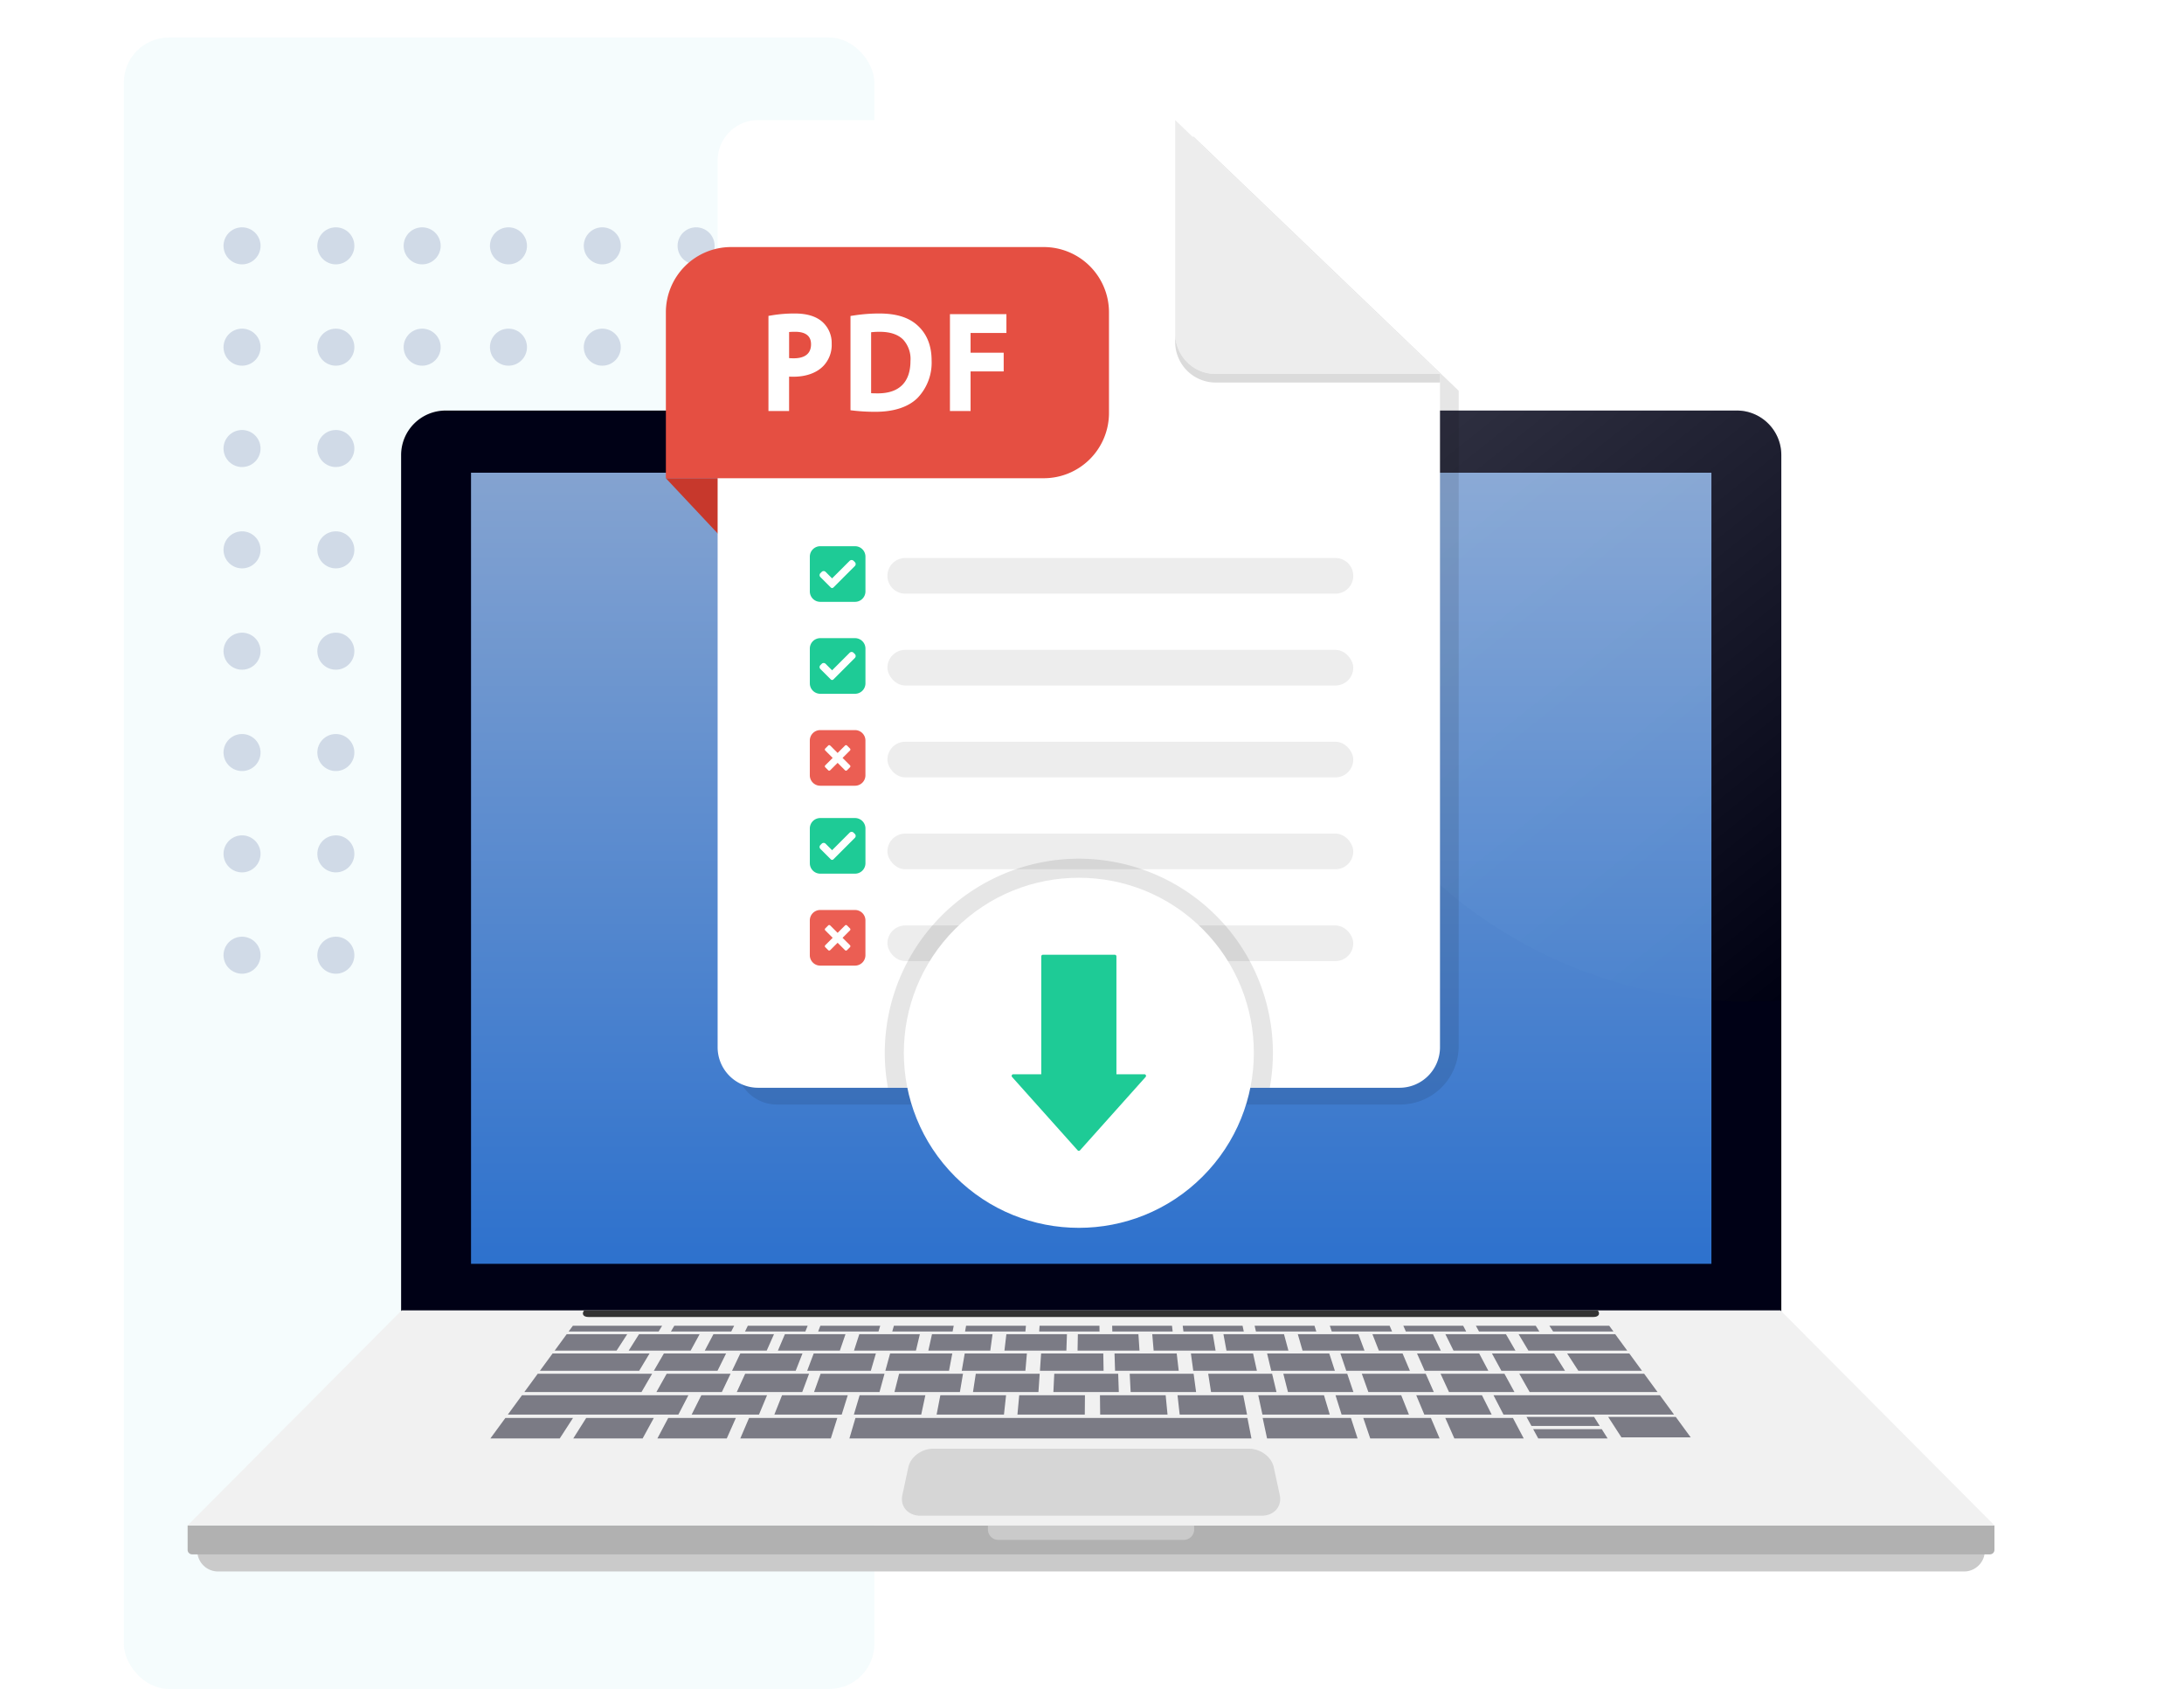 <svg xmlns="http://www.w3.org/2000/svg" width="582" height="450"><defs><linearGradient id="c" x1="1.014" y1=".991" x2=".262" y2="-.112" gradientUnits="objectBoundingBox"><stop offset="0"/><stop offset="1" stop-color="#fff"/></linearGradient><linearGradient id="d" x1=".5" y1="-.01" x2=".5" y2=".987" gradientUnits="objectBoundingBox"><stop offset="0" stop-color="#a0c5f6"/><stop offset="1" stop-color="#3889f2"/></linearGradient><clipPath id="a"><path fill="none" d="M0 0h208v204H0z"/></clipPath><clipPath id="b"><path data-name="Rectangle 10410" transform="translate(393 7142)" fill="#ef2e2e" d="M0 0h582v450H0z"/></clipPath><filter id="e" x="185.244" y="26" width="204.499" height="269.817" filterUnits="userSpaceOnUse"><feOffset/><feGaussianBlur stdDeviation="2" result="blur"/><feFlood flood-opacity=".161"/><feComposite operator="in" in2="blur"/><feComposite in="SourceGraphic"/></filter></defs><g data-name="Group 96928"><g data-name="Repeat Grid 43" transform="translate(59 60)" clip-path="url(#a)"><g data-name="Group 71126"><g data-name="Group 71122" transform="rotate(90 41 41)"><circle data-name="Ellipse 941" cx="4.934" cy="4.934" r="4.934" transform="rotate(-7 9.848 .603)" fill="rgba(0,22,100,0.15)"/></g><g data-name="Group 71123" transform="rotate(90 29.5 29.5)"><circle data-name="Ellipse 942" cx="4.934" cy="4.934" r="4.934" transform="rotate(-7 9.848 .603)" fill="rgba(0,22,100,0.15)"/></g><g data-name="Group 71124" transform="rotate(90 18 18)"><circle data-name="Ellipse 943" cx="4.934" cy="4.934" r="4.934" transform="rotate(-7 9.848 .603)" fill="rgba(0,22,100,0.15)"/></g><g data-name="Group 71125" transform="rotate(90 5.5 5.5)"><circle data-name="Ellipse 944" cx="4.934" cy="4.934" r="4.934" transform="rotate(-7 9.848 .603)" fill="rgba(0,22,100,0.15)"/></g></g><g data-name="Group 71126"><g data-name="Group 71122" transform="rotate(90 89 89)"><circle data-name="Ellipse 941" cx="4.934" cy="4.934" r="4.934" transform="rotate(-7 9.848 .603)" fill="rgba(0,22,100,0.15)"/></g><g data-name="Group 71123" transform="rotate(90 77.5 77.5)"><circle data-name="Ellipse 942" cx="4.934" cy="4.934" r="4.934" transform="rotate(-7 9.848 .603)" fill="rgba(0,22,100,0.15)"/></g><g data-name="Group 71124" transform="rotate(90 66 66)"><circle data-name="Ellipse 943" cx="4.934" cy="4.934" r="4.934" transform="rotate(-7 9.848 .603)" fill="rgba(0,22,100,0.15)"/></g><g data-name="Group 71125" transform="rotate(90 53.5 53.5)"><circle data-name="Ellipse 944" cx="4.934" cy="4.934" r="4.934" transform="rotate(-7 9.848 .603)" fill="rgba(0,22,100,0.15)"/></g></g><g data-name="Group 71126"><g data-name="Group 71122" transform="rotate(90 137 137)"><circle data-name="Ellipse 941" cx="4.934" cy="4.934" r="4.934" transform="rotate(-7 9.848 .603)" fill="rgba(0,22,100,0.15)"/></g><g data-name="Group 71123" transform="rotate(90 125.5 125.5)"><circle data-name="Ellipse 942" cx="4.934" cy="4.934" r="4.934" transform="rotate(-7 9.848 .603)" fill="rgba(0,22,100,0.15)"/></g><g data-name="Group 71124" transform="rotate(90 114 114)"><circle data-name="Ellipse 943" cx="4.934" cy="4.934" r="4.934" transform="rotate(-7 9.848 .603)" fill="rgba(0,22,100,0.15)"/></g><g data-name="Group 71125" transform="rotate(90 101.5 101.5)"><circle data-name="Ellipse 944" cx="4.934" cy="4.934" r="4.934" transform="rotate(-7 9.848 .603)" fill="rgba(0,22,100,0.15)"/></g></g><g data-name="Group 71131"><g data-name="Group 71127" transform="rotate(90 27.5 54.5)"><circle data-name="Ellipse 945" cx="4.934" cy="4.934" r="4.934" transform="rotate(-7 9.848 .603)" fill="rgba(0,22,100,0.15)"/></g><g data-name="Group 71128" transform="rotate(90 16 43)"><circle data-name="Ellipse 946" cx="4.934" cy="4.934" r="4.934" transform="rotate(-7 9.848 .603)" fill="rgba(0,22,100,0.15)"/></g><g data-name="Group 71129" transform="rotate(90 4.5 31.5)"><circle data-name="Ellipse 947" cx="4.934" cy="4.934" r="4.934" transform="rotate(-7 9.848 .603)" fill="rgba(0,22,100,0.15)"/></g><g data-name="Group 71130" transform="rotate(90 -8 19)"><circle data-name="Ellipse 948" cx="4.934" cy="4.934" r="4.934" transform="rotate(-7 9.848 .603)" fill="rgba(0,22,100,0.15)"/></g></g><g data-name="Group 71131"><g data-name="Group 71127" transform="rotate(90 75.5 102.5)"><circle data-name="Ellipse 945" cx="4.934" cy="4.934" r="4.934" transform="rotate(-7 9.848 .603)" fill="rgba(0,22,100,0.15)"/></g><g data-name="Group 71128" transform="rotate(90 64 91)"><circle data-name="Ellipse 946" cx="4.934" cy="4.934" r="4.934" transform="rotate(-7 9.848 .603)" fill="rgba(0,22,100,0.15)"/></g><g data-name="Group 71129" transform="rotate(90 52.5 79.5)"><circle data-name="Ellipse 947" cx="4.934" cy="4.934" r="4.934" transform="rotate(-7 9.848 .603)" fill="rgba(0,22,100,0.15)"/></g><g data-name="Group 71130" transform="rotate(90 40 67)"><circle data-name="Ellipse 948" cx="4.934" cy="4.934" r="4.934" transform="rotate(-7 9.848 .603)" fill="rgba(0,22,100,0.15)"/></g></g><g data-name="Group 71131"><g data-name="Group 71127" transform="rotate(90 123.5 150.5)"><circle data-name="Ellipse 945" cx="4.934" cy="4.934" r="4.934" transform="rotate(-7 9.848 .603)" fill="rgba(0,22,100,0.15)"/></g><g data-name="Group 71128" transform="rotate(90 112 139)"><circle data-name="Ellipse 946" cx="4.934" cy="4.934" r="4.934" transform="rotate(-7 9.848 .603)" fill="rgba(0,22,100,0.15)"/></g><g data-name="Group 71129" transform="rotate(90 100.5 127.5)"><circle data-name="Ellipse 947" cx="4.934" cy="4.934" r="4.934" transform="rotate(-7 9.848 .603)" fill="rgba(0,22,100,0.15)"/></g><g data-name="Group 71130" transform="rotate(90 88 115)"><circle data-name="Ellipse 948" cx="4.934" cy="4.934" r="4.934" transform="rotate(-7 9.848 .603)" fill="rgba(0,22,100,0.15)"/></g></g><g data-name="Group 71136"><g data-name="Group 71132" transform="rotate(90 14 68)"><circle data-name="Ellipse 949" cx="4.934" cy="4.934" r="4.934" transform="rotate(-7 9.848 .603)" fill="rgba(0,22,100,0.15)"/></g><g data-name="Group 71133" transform="rotate(90 2.5 56.5)"><circle data-name="Ellipse 950" cx="4.934" cy="4.934" r="4.934" transform="rotate(-7 9.848 .603)" fill="rgba(0,22,100,0.15)"/></g><g data-name="Group 71134" transform="rotate(90 -9 45)"><circle data-name="Ellipse 951" cx="4.934" cy="4.934" r="4.934" transform="rotate(-7 9.848 .603)" fill="rgba(0,22,100,0.15)"/></g><g data-name="Group 71135" transform="rotate(90 -21.5 32.5)"><circle data-name="Ellipse 952" cx="4.934" cy="4.934" r="4.934" transform="rotate(-7 9.848 .603)" fill="rgba(0,22,100,0.15)"/></g></g><g data-name="Group 71136"><g data-name="Group 71132" transform="rotate(90 62 116)"><circle data-name="Ellipse 949" cx="4.934" cy="4.934" r="4.934" transform="rotate(-7 9.848 .603)" fill="rgba(0,22,100,0.15)"/></g><g data-name="Group 71133" transform="rotate(90 50.5 104.5)"><circle data-name="Ellipse 950" cx="4.934" cy="4.934" r="4.934" transform="rotate(-7 9.848 .603)" fill="rgba(0,22,100,0.15)"/></g><g data-name="Group 71134" transform="rotate(90 39 93)"><circle data-name="Ellipse 951" cx="4.934" cy="4.934" r="4.934" transform="rotate(-7 9.848 .603)" fill="rgba(0,22,100,0.15)"/></g><g data-name="Group 71135" transform="rotate(90 26.5 80.5)"><circle data-name="Ellipse 952" cx="4.934" cy="4.934" r="4.934" transform="rotate(-7 9.848 .603)" fill="rgba(0,22,100,0.15)"/></g></g><g data-name="Group 71136"><g data-name="Group 71132" transform="rotate(90 110 164)"><circle data-name="Ellipse 949" cx="4.934" cy="4.934" r="4.934" transform="rotate(-7 9.848 .603)" fill="rgba(0,22,100,0.15)"/></g><g data-name="Group 71133" transform="rotate(90 98.5 152.5)"><circle data-name="Ellipse 950" cx="4.934" cy="4.934" r="4.934" transform="rotate(-7 9.848 .603)" fill="rgba(0,22,100,0.15)"/></g><g data-name="Group 71134" transform="rotate(90 87 141)"><circle data-name="Ellipse 951" cx="4.934" cy="4.934" r="4.934" transform="rotate(-7 9.848 .603)" fill="rgba(0,22,100,0.15)"/></g><g data-name="Group 71135" transform="rotate(90 74.5 128.5)"><circle data-name="Ellipse 952" cx="4.934" cy="4.934" r="4.934" transform="rotate(-7 9.848 .603)" fill="rgba(0,22,100,0.15)"/></g></g><g data-name="Group 71141"><g data-name="Group 71137" transform="rotate(90 .5 81.5)"><circle data-name="Ellipse 953" cx="4.934" cy="4.934" r="4.934" transform="rotate(-7 9.848 .603)" fill="rgba(0,22,100,0.15)"/></g><g data-name="Group 71138" transform="rotate(90 -11 70)"><circle data-name="Ellipse 954" cx="4.934" cy="4.934" r="4.934" transform="rotate(-7 9.848 .603)" fill="rgba(0,22,100,0.15)"/></g><g data-name="Group 71139" transform="rotate(90 -22.5 58.5)"><circle data-name="Ellipse 955" cx="4.934" cy="4.934" r="4.934" transform="rotate(-7 9.848 .603)" fill="rgba(0,22,100,0.15)"/></g><g data-name="Group 71140" transform="rotate(90 -35 46)"><circle data-name="Ellipse 956" cx="4.934" cy="4.934" r="4.934" transform="rotate(-7 9.848 .603)" fill="rgba(0,22,100,0.15)"/></g></g><g data-name="Group 71141"><g data-name="Group 71137" transform="rotate(90 48.5 129.5)"><circle data-name="Ellipse 953" cx="4.934" cy="4.934" r="4.934" transform="rotate(-7 9.848 .603)" fill="rgba(0,22,100,0.15)"/></g><g data-name="Group 71138" transform="rotate(90 37 118)"><circle data-name="Ellipse 954" cx="4.934" cy="4.934" r="4.934" transform="rotate(-7 9.848 .603)" fill="rgba(0,22,100,0.15)"/></g><g data-name="Group 71139" transform="rotate(90 25.5 106.5)"><circle data-name="Ellipse 955" cx="4.934" cy="4.934" r="4.934" transform="rotate(-7 9.848 .603)" fill="rgba(0,22,100,0.15)"/></g><g data-name="Group 71140" transform="rotate(90 13 94)"><circle data-name="Ellipse 956" cx="4.934" cy="4.934" r="4.934" transform="rotate(-7 9.848 .603)" fill="rgba(0,22,100,0.15)"/></g></g><g data-name="Group 71141"><g data-name="Group 71137" transform="rotate(90 96.5 177.5)"><circle data-name="Ellipse 953" cx="4.934" cy="4.934" r="4.934" transform="rotate(-7 9.848 .603)" fill="rgba(0,22,100,0.15)"/></g><g data-name="Group 71138" transform="rotate(90 85 166)"><circle data-name="Ellipse 954" cx="4.934" cy="4.934" r="4.934" transform="rotate(-7 9.848 .603)" fill="rgba(0,22,100,0.15)"/></g><g data-name="Group 71139" transform="rotate(90 73.5 154.5)"><circle data-name="Ellipse 955" cx="4.934" cy="4.934" r="4.934" transform="rotate(-7 9.848 .603)" fill="rgba(0,22,100,0.15)"/></g><g data-name="Group 71140" transform="rotate(90 61 142)"><circle data-name="Ellipse 956" cx="4.934" cy="4.934" r="4.934" transform="rotate(-7 9.848 .603)" fill="rgba(0,22,100,0.15)"/></g></g><g data-name="Group 71146"><g data-name="Group 71142" transform="rotate(90 -13 95)"><circle data-name="Ellipse 957" cx="4.934" cy="4.934" r="4.934" transform="rotate(-7 9.848 .603)" fill="rgba(0,22,100,0.15)"/></g><g data-name="Group 71143" transform="rotate(90 -24.5 83.5)"><circle data-name="Ellipse 958" cx="4.934" cy="4.934" r="4.934" transform="rotate(-7 9.848 .603)" fill="rgba(0,22,100,0.15)"/></g><g data-name="Group 71144" transform="rotate(90 -36 72)"><circle data-name="Ellipse 959" cx="4.934" cy="4.934" r="4.934" transform="rotate(-7 9.848 .603)" fill="rgba(0,22,100,0.15)"/></g><g data-name="Group 71145" transform="rotate(90 -48.5 59.5)"><circle data-name="Ellipse 960" cx="4.934" cy="4.934" r="4.934" transform="rotate(-7 9.848 .603)" fill="rgba(0,22,100,0.15)"/></g></g><g data-name="Group 71146"><g data-name="Group 71142" transform="rotate(90 35 143)"><circle data-name="Ellipse 957" cx="4.934" cy="4.934" r="4.934" transform="rotate(-7 9.848 .603)" fill="rgba(0,22,100,0.15)"/></g><g data-name="Group 71143" transform="rotate(90 23.5 131.5)"><circle data-name="Ellipse 958" cx="4.934" cy="4.934" r="4.934" transform="rotate(-7 9.848 .603)" fill="rgba(0,22,100,0.15)"/></g><g data-name="Group 71144" transform="rotate(90 12 120)"><circle data-name="Ellipse 959" cx="4.934" cy="4.934" r="4.934" transform="rotate(-7 9.848 .603)" fill="rgba(0,22,100,0.15)"/></g><g data-name="Group 71145" transform="rotate(90 -.5 107.5)"><circle data-name="Ellipse 960" cx="4.934" cy="4.934" r="4.934" transform="rotate(-7 9.848 .603)" fill="rgba(0,22,100,0.15)"/></g></g><g data-name="Group 71146"><g data-name="Group 71142" transform="rotate(90 83 191)"><circle data-name="Ellipse 957" cx="4.934" cy="4.934" r="4.934" transform="rotate(-7 9.848 .603)" fill="rgba(0,22,100,0.15)"/></g><g data-name="Group 71143" transform="rotate(90 71.5 179.5)"><circle data-name="Ellipse 958" cx="4.934" cy="4.934" r="4.934" transform="rotate(-7 9.848 .603)" fill="rgba(0,22,100,0.15)"/></g><g data-name="Group 71144" transform="rotate(90 60 168)"><circle data-name="Ellipse 959" cx="4.934" cy="4.934" r="4.934" transform="rotate(-7 9.848 .603)" fill="rgba(0,22,100,0.15)"/></g><g data-name="Group 71145" transform="rotate(90 47.5 155.5)"><circle data-name="Ellipse 960" cx="4.934" cy="4.934" r="4.934" transform="rotate(-7 9.848 .603)" fill="rgba(0,22,100,0.15)"/></g></g><g data-name="Group 71151"><g data-name="Group 71147" transform="rotate(90 -26.5 108.5)"><circle data-name="Ellipse 961" cx="4.934" cy="4.934" r="4.934" transform="rotate(-7 9.848 .603)" fill="rgba(0,22,100,0.15)"/></g><g data-name="Group 71148" transform="rotate(90 -38 97)"><circle data-name="Ellipse 962" cx="4.934" cy="4.934" r="4.934" transform="rotate(-7 9.848 .603)" fill="rgba(0,22,100,0.15)"/></g><g data-name="Group 71149" transform="rotate(90 -49.5 85.5)"><circle data-name="Ellipse 963" cx="4.934" cy="4.934" r="4.934" transform="rotate(-7 9.848 .603)" fill="rgba(0,22,100,0.15)"/></g><g data-name="Group 71150" transform="rotate(90 -62 73)"><circle data-name="Ellipse 964" cx="4.934" cy="4.934" r="4.934" transform="rotate(-7 9.848 .603)" fill="rgba(0,22,100,0.15)"/></g></g><g data-name="Group 71151"><g data-name="Group 71147" transform="rotate(90 21.5 156.5)"><circle data-name="Ellipse 961" cx="4.934" cy="4.934" r="4.934" transform="rotate(-7 9.848 .603)" fill="rgba(0,22,100,0.15)"/></g><g data-name="Group 71148" transform="rotate(90 10 145)"><circle data-name="Ellipse 962" cx="4.934" cy="4.934" r="4.934" transform="rotate(-7 9.848 .603)" fill="rgba(0,22,100,0.15)"/></g><g data-name="Group 71149" transform="rotate(90 -1.5 133.5)"><circle data-name="Ellipse 963" cx="4.934" cy="4.934" r="4.934" transform="rotate(-7 9.848 .603)" fill="rgba(0,22,100,0.15)"/></g><g data-name="Group 71150" transform="rotate(90 -14 121)"><circle data-name="Ellipse 964" cx="4.934" cy="4.934" r="4.934" transform="rotate(-7 9.848 .603)" fill="rgba(0,22,100,0.15)"/></g></g><g data-name="Group 71151"><g data-name="Group 71147" transform="rotate(90 69.5 204.5)"><circle data-name="Ellipse 961" cx="4.934" cy="4.934" r="4.934" transform="rotate(-7 9.848 .603)" fill="rgba(0,22,100,0.15)"/></g><g data-name="Group 71148" transform="rotate(90 58 193)"><circle data-name="Ellipse 962" cx="4.934" cy="4.934" r="4.934" transform="rotate(-7 9.848 .603)" fill="rgba(0,22,100,0.15)"/></g><g data-name="Group 71149" transform="rotate(90 46.5 181.5)"><circle data-name="Ellipse 963" cx="4.934" cy="4.934" r="4.934" transform="rotate(-7 9.848 .603)" fill="rgba(0,22,100,0.15)"/></g><g data-name="Group 71150" transform="rotate(90 34 169)"><circle data-name="Ellipse 964" cx="4.934" cy="4.934" r="4.934" transform="rotate(-7 9.848 .603)" fill="rgba(0,22,100,0.15)"/></g></g><g data-name="Group 71156"><g data-name="Group 71152" transform="rotate(90 -40 122)"><circle data-name="Ellipse 965" cx="4.934" cy="4.934" r="4.934" transform="rotate(-7 9.848 .603)" fill="rgba(0,22,100,0.15)"/></g><g data-name="Group 71153" transform="rotate(90 -51.5 110.5)"><circle data-name="Ellipse 966" cx="4.934" cy="4.934" r="4.934" transform="rotate(-7 9.848 .603)" fill="rgba(0,22,100,0.15)"/></g><g data-name="Group 71154" transform="rotate(90 -63 99)"><circle data-name="Ellipse 967" cx="4.934" cy="4.934" r="4.934" transform="rotate(-7 9.848 .603)" fill="rgba(0,22,100,0.15)"/></g><g data-name="Group 71155" transform="rotate(90 -75.5 86.5)"><circle data-name="Ellipse 968" cx="4.934" cy="4.934" r="4.934" transform="rotate(-7 9.848 .603)" fill="rgba(0,22,100,0.15)"/></g></g><g data-name="Group 71156"><g data-name="Group 71152" transform="rotate(90 8 170)"><circle data-name="Ellipse 965" cx="4.934" cy="4.934" r="4.934" transform="rotate(-7 9.848 .603)" fill="rgba(0,22,100,0.15)"/></g><g data-name="Group 71153" transform="rotate(90 -3.5 158.5)"><circle data-name="Ellipse 966" cx="4.934" cy="4.934" r="4.934" transform="rotate(-7 9.848 .603)" fill="rgba(0,22,100,0.15)"/></g><g data-name="Group 71154" transform="rotate(90 -15 147)"><circle data-name="Ellipse 967" cx="4.934" cy="4.934" r="4.934" transform="rotate(-7 9.848 .603)" fill="rgba(0,22,100,0.15)"/></g><g data-name="Group 71155" transform="rotate(90 -27.5 134.5)"><circle data-name="Ellipse 968" cx="4.934" cy="4.934" r="4.934" transform="rotate(-7 9.848 .603)" fill="rgba(0,22,100,0.15)"/></g></g><g data-name="Group 71156"><g data-name="Group 71152" transform="rotate(90 56 218)"><circle data-name="Ellipse 965" cx="4.934" cy="4.934" r="4.934" transform="rotate(-7 9.848 .603)" fill="rgba(0,22,100,0.15)"/></g><g data-name="Group 71153" transform="rotate(90 44.5 206.5)"><circle data-name="Ellipse 966" cx="4.934" cy="4.934" r="4.934" transform="rotate(-7 9.848 .603)" fill="rgba(0,22,100,0.15)"/></g><g data-name="Group 71154" transform="rotate(90 33 195)"><circle data-name="Ellipse 967" cx="4.934" cy="4.934" r="4.934" transform="rotate(-7 9.848 .603)" fill="rgba(0,22,100,0.15)"/></g><g data-name="Group 71155" transform="rotate(90 20.5 182.5)"><circle data-name="Ellipse 968" cx="4.934" cy="4.934" r="4.934" transform="rotate(-7 9.848 .603)" fill="rgba(0,22,100,0.15)"/></g></g><g data-name="Group 71161"><g data-name="Group 71157" transform="rotate(90 -53.5 135.5)"><circle data-name="Ellipse 969" cx="4.934" cy="4.934" r="4.934" transform="rotate(-7 9.848 .603)" fill="rgba(0,22,100,0.15)"/></g><g data-name="Group 71158" transform="rotate(90 -65 124)"><circle data-name="Ellipse 970" cx="4.934" cy="4.934" r="4.934" transform="rotate(-7 9.848 .603)" fill="rgba(0,22,100,0.15)"/></g><g data-name="Group 71159" transform="rotate(90 -76.5 112.5)"><circle data-name="Ellipse 971" cx="4.934" cy="4.934" r="4.934" transform="rotate(-7 9.848 .603)" fill="rgba(0,22,100,0.15)"/></g><g data-name="Group 71160" transform="rotate(90 -89 100)"><circle data-name="Ellipse 972" cx="4.934" cy="4.934" r="4.934" transform="rotate(-7 9.848 .603)" fill="rgba(0,22,100,0.15)"/></g></g><g data-name="Group 71161"><g data-name="Group 71157" transform="rotate(90 -5.5 183.5)"><circle data-name="Ellipse 969" cx="4.934" cy="4.934" r="4.934" transform="rotate(-7 9.848 .603)" fill="rgba(0,22,100,0.15)"/></g><g data-name="Group 71158" transform="rotate(90 -17 172)"><circle data-name="Ellipse 970" cx="4.934" cy="4.934" r="4.934" transform="rotate(-7 9.848 .603)" fill="rgba(0,22,100,0.15)"/></g><g data-name="Group 71159" transform="rotate(90 -28.5 160.5)"><circle data-name="Ellipse 971" cx="4.934" cy="4.934" r="4.934" transform="rotate(-7 9.848 .603)" fill="rgba(0,22,100,0.15)"/></g><g data-name="Group 71160" transform="rotate(90 -41 148)"><circle data-name="Ellipse 972" cx="4.934" cy="4.934" r="4.934" transform="rotate(-7 9.848 .603)" fill="rgba(0,22,100,0.15)"/></g></g><g data-name="Group 71161"><g data-name="Group 71157" transform="rotate(90 42.5 231.5)"><circle data-name="Ellipse 969" cx="4.934" cy="4.934" r="4.934" transform="rotate(-7 9.848 .603)" fill="rgba(0,22,100,0.15)"/></g><g data-name="Group 71158" transform="rotate(90 31 220)"><circle data-name="Ellipse 970" cx="4.934" cy="4.934" r="4.934" transform="rotate(-7 9.848 .603)" fill="rgba(0,22,100,0.15)"/></g><g data-name="Group 71159" transform="rotate(90 19.5 208.5)"><circle data-name="Ellipse 971" cx="4.934" cy="4.934" r="4.934" transform="rotate(-7 9.848 .603)" fill="rgba(0,22,100,0.15)"/></g><g data-name="Group 71160" transform="rotate(90 7 196)"><circle data-name="Ellipse 972" cx="4.934" cy="4.934" r="4.934" transform="rotate(-7 9.848 .603)" fill="rgba(0,22,100,0.15)"/></g></g></g><g data-name="Component 179 – 91" transform="translate(33 10)"><rect data-name="Rectangle 6401" width="200" height="440" rx="12" fill="rgba(4,177,217,0.04)"/></g><g data-name="Mask Group 798" transform="translate(-393 -7142)" clip-path="url(#b)"><g data-name="Group 96476"><g data-name="Group 96927"><g data-name="Group 96469"><g data-name="Group 96468"><g data-name="Group 96467"><g data-name="Group 96463"><path data-name="Path 94396" d="M855.825 7251.382h-344.07a11.865 11.865 0 0 0-11.865 11.865v232.049h367.8v-232.045a11.866 11.866 0 0 0-11.865-11.869Z" fill="#000116"/><path data-name="Path 94397" d="M4906.533 80h-117.277a124.943 124.943 0 0 0 120.567 157.451c2.883 0 5.741-.106 8.574-.3V91.869A11.865 11.865 0 0 0 4906.533 80Z" transform="translate(-4050.707 7171.382)" opacity=".2" fill="url(#c)"/><path data-name="Path 94398" d="M4023.292 334.006v15.269h330.542V138.5h-330.542Z" transform="translate(-3504.772 7129.451)" opacity=".83" fill="url(#d)"/></g><g data-name="Group 96464"><path data-name="Path 94399" d="M445.569 7555.152a5.539 5.539 0 0 0 5.539 5.538h465.279a5.538 5.538 0 0 0 5.537-5.538v-5.612H445.569Z" fill="#cacaca"/><path data-name="Path 94400" d="M443 7554.929a1.2 1.2 0 0 0 1.2 1.2h479.091a1.2 1.2 0 0 0 1.2-1.2v-6.514H443Z" fill="#b1b1b1"/><path data-name="Path 94401" d="M656.269 7549.504a2.77 2.77 0 0 0 2.77 2.769h49.418a2.77 2.77 0 0 0 2.77-2.769v-1.089H656.27Z" fill="#cacaca"/></g><g data-name="Group 96466"><path data-name="Path 94402" d="m500.043 7491.121-57.038 57.294h481.492l-57.038-57.294Z" fill="#f1f1f1"/><path data-name="Path 94403" d="M732.432 7532.889c-.59-2.74-3.542-4.912-6.606-4.912h-84.157c-3.066 0-6.018 2.172-6.607 4.912l-1.607 7.464c-.644 3 1.507 5.483 4.819 5.483h90.946c3.312 0 5.463-2.486 4.818-5.483Z" fill="#d6d6d6"/><g data-name="Group 96465" fill="rgba(0,1,22,0.49)"><path data-name="Path 94404" d="M523.678 7525.246h18.487l3.539-5.465H527.68Z"/><path data-name="Path 94405" d="M540.814 7501.842h16.5l2.829-4.369h-16.129Z"/><path data-name="Path 94406" d="M544.536 7496.754h23.976l.926-1.527h-23.784Z"/><path data-name="Path 94407" d="M571.788 7496.754h16.078l.77-1.527h-15.949Z"/><path data-name="Path 94408" d="M591.536 7496.754h16.079l.611-1.527h-15.949Z"/><path data-name="Path 94409" d="M611.027 7496.754h16.079l.455-1.527h-15.95Z"/><path data-name="Path 94410" d="M630.775 7496.754h16.078l.3-1.527h-15.948Z"/><path data-name="Path 94411" d="M650.177 7496.754h16.077l.14-1.527h-15.952Z"/><path data-name="Path 94412" d="m670.037 7495.227-.11 1.527h16.078l-.019-1.527Z"/><path data-name="Path 94413" d="m689.372 7495.227.045 1.527h16.078l-.174-1.527Z"/><path data-name="Path 94414" d="m708.171 7495.227.2 1.527h16.078l-.327-1.527Z"/><path data-name="Path 94415" d="m727.337 7495.227.353 1.527h16.083l-.481-1.527Z"/><path data-name="Path 94416" d="m747.376 7495.227.515 1.527h16.074l-.645-1.527Z"/><path data-name="Path 94417" d="m766.966 7495.227.673 1.527h16.078l-.8-1.527Z"/><path data-name="Path 94418" d="m786.301 7495.227.83 1.527h16.079l-.959-1.527Z"/><path data-name="Path 94419" d="m805.89 7495.227.989 1.527h16.078l-1.118-1.527Z"/><path data-name="Path 94420" d="M532.729 7512.883h31.222l2.829-4.871h-30.485Z"/><path data-name="Path 94421" d="M536.881 7507.211h26.453l2.768-4.61h-25.841Z"/><path data-name="Path 94422" d="M528.335 7518.885h45.444l2.67-5.156h-44.34Z"/><path data-name="Path 94423" d="m797.863 7508.012 2.76 4.871h34.083l-3.565-4.871Z"/><path data-name="Path 94424" d="m790.986 7513.729 2.669 5.156h45.446l-3.773-5.156Z"/><path data-name="Path 94425" d="M545.767 7525.246h18.486l2.986-5.465h-18.022Z"/><path data-name="Path 94426" d="M577.311 7518.885h17.949l2.149-5.156h-17.513Z"/><path data-name="Path 94427" d="M599.353 7518.885h17.949l1.613-5.156h-17.513Z"/><path data-name="Path 94428" d="M620.545 7518.885h17.949l1.1-5.156h-17.513Z"/><path data-name="Path 94429" d="M642.592 7518.885h17.948l.563-5.156H643.59Z"/><path data-name="Path 94430" d="M664.13 7518.885h17.95l.04-5.156h-17.513Z"/><path data-name="Path 94431" d="m686.119 7513.729.059 5.156h17.95l-.5-5.156Z"/><path data-name="Path 94432" d="m706.791 7513.729.573 5.156h17.949l-1.008-5.156Z"/><path data-name="Path 94433" d="m728.303 7513.729 1.109 5.156h17.949l-1.544-5.156Z"/><path data-name="Path 94434" d="m748.889 7513.729 1.621 5.156h17.949l-2.057-5.156Z"/><path data-name="Path 94435" d="m770.399 7513.729 2.157 5.156h17.95l-2.593-5.156Z"/><path data-name="Path 94436" d="M567.921 7512.883h17.441l2.324-4.871h-17.03Z"/><path data-name="Path 94437" d="M589.344 7512.883h17.441l1.817-4.871h-17.029Z"/><path data-name="Path 94438" d="M609.932 7512.883h17.442l1.332-4.871h-17.031Z"/><path data-name="Path 94439" d="M631.357 7512.883h17.441l.826-4.871h-17.03Z"/><path data-name="Path 94440" d="M652.287 7512.883h17.442l.331-4.871h-17.03Z"/><path data-name="Path 94441" d="m673.947 7508.012-.237 4.871h17.441l-.174-4.871Z"/><path data-name="Path 94442" d="m694.05 7508.012.249 4.871h17.442l-.661-4.871Z"/><path data-name="Path 94443" d="m714.967 7508.012.755 4.871h17.441l-1.167-4.871Z"/><path data-name="Path 94444" d="m734.985 7508.012 1.239 4.871h17.442l-1.651-4.871Z"/><path data-name="Path 94445" d="m755.902 7508.012 1.746 4.871h17.441l-2.157-4.871Z"/><path data-name="Path 94446" d="m776.883 7508.012 2.252 4.871h17.441l-2.664-4.871Z"/><path data-name="Path 94447" d="M567.245 7507.211h16.962l2.288-4.61h-16.576Z"/><path data-name="Path 94448" d="M588.079 7507.211h16.962l1.809-4.61h-16.572Z"/><path data-name="Path 94449" d="M608.102 7507.211h16.962l1.348-4.61H609.84Z"/><path data-name="Path 94450" d="M628.936 7507.211H645.9l.87-4.61H630.2Z"/><path data-name="Path 94451" d="M649.291 7507.211h16.961l.4-4.61h-16.567Z"/><path data-name="Path 94452" d="m670.438 7502.601-.312 4.61h16.962l-.077-4.61Z"/><path data-name="Path 94453" d="m690 7502.601.147 4.61h16.962l-.536-4.61Z"/><path data-name="Path 94454" d="m710.356 7502.601.626 4.61h16.961l-1.016-4.61Z"/><path data-name="Path 94455" d="m730.658 7502.601 1.1 4.61h16.961l-1.493-4.61Z"/><path data-name="Path 94456" d="m750.191 7502.601 1.563 4.61h16.962l-1.952-4.61Z"/><path data-name="Path 94457" d="m770.609 7502.601 2.042 4.61h16.962l-2.432-4.61Z"/><path data-name="Path 94458" d="m790.574 7502.601 2.512 4.61h16.96l-2.9-4.61Z"/><path data-name="Path 94459" d="m810.611 7502.601 2.984 4.61h16.962l-3.374-4.61Z"/><path data-name="Path 94460" d="M560.537 7501.842h16.508l2.388-4.369h-16.14Z"/><path data-name="Path 94461" d="M580.813 7501.842h16.508l1.934-4.369h-16.139Z"/><path data-name="Path 94462" d="M600.301 7501.842h16.508l1.5-4.369h-16.144Z"/><path data-name="Path 94463" d="M620.577 7501.842h16.508l1.044-4.369H621.99Z"/><path data-name="Path 94464" d="M640.388 7501.842h16.508l.6-4.369h-16.138Z"/><path data-name="Path 94465" d="M660.665 7501.842h16.508l.147-4.369h-16.139Z"/><path data-name="Path 94466" d="m680.232 7497.473-.081 4.369h16.508l-.289-4.369Z"/><path data-name="Path 94467" d="m700.055 7497.473.373 4.369h16.508l-.742-4.369Z"/><path data-name="Path 94468" d="m719.026 7497.473.808 4.369h16.508l-1.177-4.369Z"/><path data-name="Path 94469" d="m738.846 7497.473 1.261 4.369h16.508l-1.63-4.369Z"/><path data-name="Path 94470" d="m758.729 7497.473 1.716 4.369h16.508l-2.085-4.369Z"/><path data-name="Path 94471" d="m778.173 7497.473 2.161 4.369h16.508l-2.531-4.369Z"/><path data-name="Path 94472" d="m797.686 7497.473 2.608 4.369h26.334l-3.2-4.369Z"/><path data-name="Path 94473" d="M568.186 7525.246h18.487l2.426-5.465h-18.024Z"/><path data-name="Path 94474" d="m756.286 7519.782 1.86 5.465h18.486l-2.321-5.465Z"/><path data-name="Path 94475" d="m778.142 7519.782 2.42 5.465h18.487l-2.882-5.465Z"/><path data-name="Path 94476" d="m821.553 7519.503 3.528 5.451h18.462l-3.989-5.451Z"/><path data-name="Path 94477" d="m799.786 7519.503 1.311 2.406h18.206l-1.515-2.406Z"/><path data-name="Path 94478" d="m801.563 7522.766 1.352 2.48h18.487l-1.562-2.48Z"/><path data-name="Path 94479" d="M590.278 7525.246h24.121l1.733-5.465h-23.519Z"/><path data-name="Path 94480" d="m729.48 7519.782 1.172 5.465h24.121l-1.774-5.465Z"/><path data-name="Path 94481" d="m620.966 7519.782-1.609 5.465h107.131l-1.068-5.465Z"/></g><path data-name="Path 94482" d="M818.781 7491.121H548.659l-.01.014c-.706.963-.2 1.751 1.144 1.751h267.856c1.34 0 1.85-.788 1.145-1.751Z" fill="#333"/></g></g></g></g><g data-name="Group 96475"><g data-name="Group 96474"><path data-name="Path 94483" d="M711.139 7178.461H600.016a10.8 10.8 0 0 0-10.8 10.8v236.216a10.8 10.8 0 0 0 10.8 10.8h166.125a15.574 15.574 0 0 0 15.575-15.574v-174.596Z" opacity=".1"/><path data-name="Path 94484" d="M593.953 7294.48v-25.066h-23.508Z" fill="#c7382c"/><g transform="translate(392.995 7142)" filter="url(#e)"><path data-name="Path 94485" d="M313.16 32H202.04a10.8 10.8 0 0 0-10.8 10.8v236.214a10.8 10.8 0 0 0 10.8 10.8h170.9a10.8 10.8 0 0 0 10.8-10.8V99.643Z" fill="#fff"/></g><path data-name="Path 94486" d="M706.167 7174.002v56.845a10.8 10.8 0 0 0 10.8 10.8h59.775Z" fill="#ededed"/><path data-name="Path 94487" d="M716.968 7241.645a10.8 10.8 0 0 1-10.8-10.8v2.275a10.8 10.8 0 0 0 10.8 10.8h59.775v-2.275Z" fill="#dbdbdb"/><g data-name="Group 96471" transform="translate(629.485 7290.671)" fill="#ededed"><rect data-name="Rectangle 10179" width="124.141" height="9.497" rx="4.748" transform="translate(0 97.9)"/><rect data-name="Rectangle 10180" width="124.141" height="9.497" rx="4.748" transform="translate(0 73.425)"/><rect data-name="Rectangle 10181" width="124.141" height="9.497" rx="4.748" transform="translate(0 48.95)"/><rect data-name="Rectangle 10182" width="124.141" height="9.497" rx="4.748" transform="translate(0 24.475)"/><path data-name="Rectangle 10183" d="M4.748 0h114.645a4.748 4.748 0 0 1 4.748 4.748 4.748 4.748 0 0 1-4.748 4.752H4.748A4.748 4.748 0 0 1 0 4.748 4.748 4.748 0 0 1 4.748 0Z"/></g><path data-name="Rectangle 10184" d="M587.829 7207.823h83.316a17.384 17.384 0 0 1 17.38 17.384v26.823a17.384 17.384 0 0 1-17.38 17.385h-100.7v-44.208a17.384 17.384 0 0 1 17.384-17.384Z" fill="#e54f42"/><g data-name="Group 96472" fill="#fff"><path data-name="Path 94488" d="M612.173 7227.781c-1.665-1.5-4.144-2.257-7.371-2.257a36.551 36.551 0 0 0-5.982.467l-1.039.173v25.34h5.5v-9.162c.394.023.791.028 1.178.028 3.394 0 6.247-1.048 8.02-2.937a8.077 8.077 0 0 0 2.151-5.849 7.51 7.51 0 0 0-2.457-5.803Zm-3.044 5.942c0 3.09-2.5 3.738-4.6 3.738-.473 0-.888-.016-1.247-.049v-6.953c.418-.038.954-.063 1.593-.063 2.82.003 4.253 1.121 4.253 3.326Z"/><path data-name="Path 94489" d="M627.285 7225.524a44.192 44.192 0 0 0-6.586.5l-1.058.16v25.12l1.1.125a50.271 50.271 0 0 0 5.607.285c4.886 0 8.755-1.286 11.184-3.713a13.562 13.562 0 0 0 3.727-9.951c0-3.92-1.241-7.045-3.683-9.282-2.333-2.184-5.701-3.244-10.291-3.244Zm8.34 12.627c0 5.66-3 8.652-8.687 8.652-.525 0-1.19-.006-1.8-.043v-16.237a19.342 19.342 0 0 1 2.286-.124c2.778 0 4.886.706 6.269 2.1a7.64 7.64 0 0 1 1.935 5.652Z"/><path data-name="Path 94490" d="M646.144 7251.504h5.5v-10.552h8.823v-4.979h-8.823v-5.262h9.549v-5.014h-15.046Z"/></g><g data-name="Group 96473" transform="translate(614.539 7356.542)"><path data-name="Path 94491" d="M65.954 14.241a51.759 51.759 0 0 0-50.879 61.013h101.759a51.754 51.754 0 0 0-50.88-61.013Z" opacity=".1"/><circle data-name="Ellipse 2210" cx="46.637" cy="46.637" r="46.637" transform="rotate(-45 79.615 32.977)" fill="#fff"/><path data-name="Path 94492" d="M75.969 71.671v-31.4a.438.438 0 0 0-.438-.438H56.379a.437.437 0 0 0-.438.438v31.4h-7.448a.438.438 0 0 0-.327.729l17.462 19.528a.438.438 0 0 0 .652 0L83.743 72.4a.438.438 0 0 0-.326-.729Z" fill="#1ecb96"/></g></g><path data-name="Path 94493" d="M620.844 7336.521h-9.263a2.778 2.778 0 0 0-2.779 2.779v9.263a2.778 2.778 0 0 0 2.779 2.779h9.263a2.778 2.778 0 0 0 2.779-2.779v-9.263a2.778 2.778 0 0 0-2.779-2.779Zm-1.342 9.915-.791.791a.373.373 0 0 1-.527 0l-1.972-1.977-1.976 1.971a.372.372 0 0 1-.527 0l-.791-.789a.376.376 0 0 1 0-.528l1.976-1.972-1.976-1.976a.374.374 0 0 1 0-.527l.791-.791a.371.371 0 0 1 .527 0l1.976 1.976 1.977-1.977a.371.371 0 0 1 .527 0l.791.79a.376.376 0 0 1 0 .528l-1.976 1.977 1.977 1.976a.377.377 0 0 1-.006.528Z" fill="#eb5e53"/><g data-name="close-button"><path data-name="Path 94493" d="M620.844 7384.45h-9.263a2.778 2.778 0 0 0-2.779 2.779v9.263a2.778 2.778 0 0 0 2.779 2.779h9.263a2.778 2.778 0 0 0 2.779-2.779v-9.263a2.778 2.778 0 0 0-2.779-2.779Zm-1.342 9.915-.791.791a.373.373 0 0 1-.527 0l-1.972-1.977-1.976 1.971a.372.372 0 0 1-.527 0l-.791-.789a.376.376 0 0 1 0-.528l1.976-1.972-1.976-1.976a.374.374 0 0 1 0-.527l.791-.791a.371.371 0 0 1 .527 0l1.976 1.976 1.977-1.977a.371.371 0 0 1 .527 0l.791.79a.376.376 0 0 1 0 .528l-1.976 1.977 1.977 1.976a.377.377 0 0 1-.006.528Z" fill="#eb5e53"/></g><path data-name="Path 94494" d="M620.847 7287.528h-9.26a2.778 2.778 0 0 0-2.78 2.776v9.265a2.779 2.779 0 0 0 2.777 2.779h9.265a2.776 2.776 0 0 0 2.779-2.776v-9.265a2.777 2.777 0 0 0-2.781-2.779Zm-.042 5.281-5.718 5.718a.491.491 0 0 1-.694 0l-2.771-2.772a.733.733 0 0 1 0-1.041l.347-.347a.734.734 0 0 1 1.041 0l1.73 1.73 4.677-4.676a.735.735 0 0 1 1.04 0l.349.347a.737.737 0 0 1-.001 1.041Z" fill="#1ecb96"/><path data-name="Path 94495" d="M620.847 7312.024h-9.26a2.778 2.778 0 0 0-2.78 2.776v9.265a2.779 2.779 0 0 0 2.777 2.779h9.265a2.776 2.776 0 0 0 2.779-2.776v-9.265a2.777 2.777 0 0 0-2.781-2.779Zm-.042 5.281-5.718 5.718a.491.491 0 0 1-.694 0l-2.771-2.772a.733.733 0 0 1 0-1.041l.347-.347a.734.734 0 0 1 1.041 0l1.73 1.73 4.677-4.676a.735.735 0 0 1 1.04 0l.349.347a.737.737 0 0 1-.001 1.041Z" fill="#1ecb96"/><path data-name="Path 94496" d="M620.847 7359.952h-9.26a2.778 2.778 0 0 0-2.78 2.776v9.265a2.779 2.779 0 0 0 2.777 2.779h9.265a2.776 2.776 0 0 0 2.779-2.776v-9.265a2.777 2.777 0 0 0-2.781-2.779Zm-.042 5.281-5.718 5.718a.491.491 0 0 1-.694 0l-2.771-2.772a.733.733 0 0 1 0-1.041l.347-.347a.734.734 0 0 1 1.041 0l1.73 1.73 4.677-4.676a.735.735 0 0 1 1.04 0l.349.347a.737.737 0 0 1-.001 1.041Z" fill="#1ecb96"/></g></g></g></g></g></svg>
